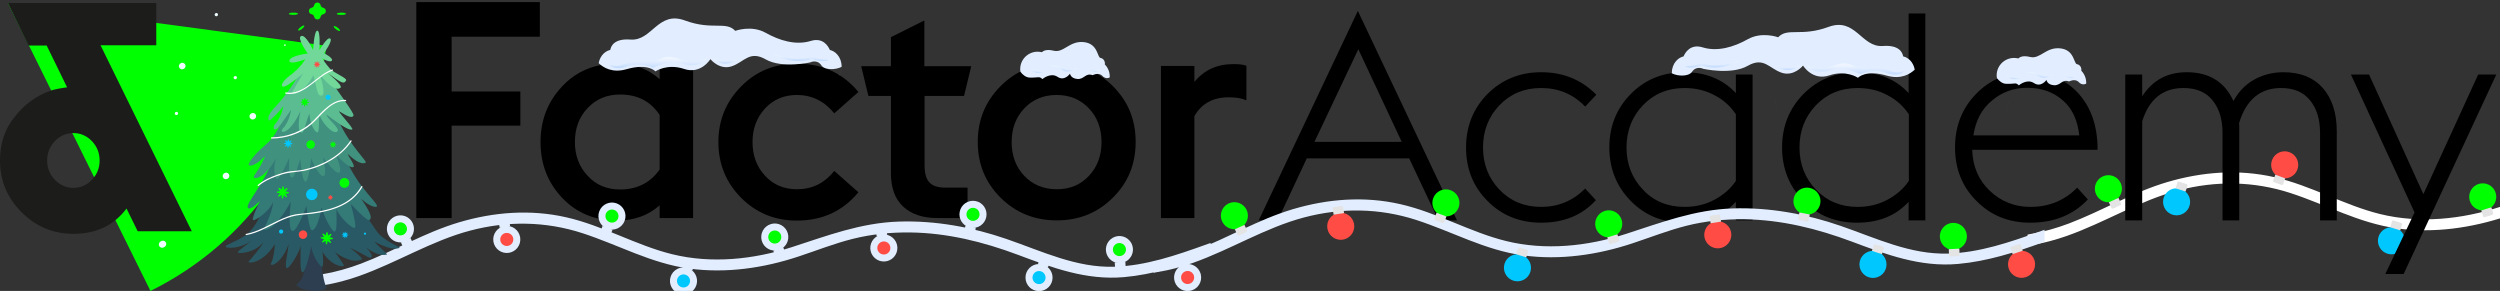 <svg width="232" height="27" viewBox="0 0 232 27" fill="none" xmlns="http://www.w3.org/2000/svg">
<rect x="0" y="0" width="232" height="27" fill="#333333" stroke="none"/>
<g clip-path="url(#clip0_9439_1669)">
<g clip-path="url(#clip1_9439_1669)">
<path d="M30.296 4.246C29.003 13.727 23.186 22.432 13.963 27L0.733 0.281L30.296 4.246Z" fill="#00FF00"/>
<path d="M16.643 6.282C16.841 6.625 17.376 6.318 17.177 5.973C16.979 5.629 16.445 5.938 16.643 6.282Z" fill="#EEFDFF"/>
<path d="M20.707 16.48C20.905 16.824 21.439 16.516 21.241 16.172C21.042 15.828 20.508 16.136 20.707 16.48Z" fill="#EEFDFF"/>
<path d="M23.194 10.941C23.392 11.285 23.927 10.977 23.728 10.633C23.529 10.289 22.995 10.597 23.194 10.941Z" fill="#EEFDFF"/>
<path d="M29.896 16.973C30.094 17.317 30.629 17.009 30.43 16.665C30.232 16.32 29.697 16.629 29.896 16.973Z" fill="#EEFDFF"/>
<path d="M14.963 22.377L14.892 22.418C14.854 22.438 14.825 22.466 14.803 22.501C14.776 22.53 14.758 22.566 14.749 22.605C14.737 22.645 14.735 22.684 14.743 22.723C14.745 22.765 14.757 22.803 14.779 22.839C14.796 22.861 14.813 22.883 14.83 22.905C14.869 22.942 14.915 22.969 14.966 22.983C14.993 22.986 15.019 22.989 15.044 22.993C15.1 22.993 15.152 22.979 15.2 22.951L15.271 22.91C15.309 22.891 15.338 22.863 15.361 22.828C15.388 22.798 15.406 22.763 15.415 22.723C15.427 22.684 15.428 22.645 15.421 22.605C15.419 22.564 15.407 22.525 15.384 22.489C15.367 22.468 15.35 22.446 15.334 22.424C15.295 22.386 15.249 22.36 15.197 22.346C15.171 22.343 15.145 22.339 15.119 22.336C15.064 22.336 15.011 22.349 14.963 22.377Z" fill="#EEFDFF"/>
<path d="M4.523 0.89L4.564 0.961C4.584 0.999 4.612 1.028 4.647 1.051C4.676 1.078 4.712 1.096 4.752 1.104C4.791 1.117 4.83 1.118 4.869 1.11C4.911 1.108 4.949 1.097 4.985 1.074L5.051 1.023C5.088 0.985 5.115 0.939 5.129 0.887C5.132 0.861 5.135 0.835 5.139 0.809C5.139 0.754 5.125 0.701 5.098 0.653L5.056 0.582C5.037 0.544 5.009 0.515 4.974 0.492C4.944 0.466 4.909 0.448 4.869 0.439C4.83 0.426 4.791 0.425 4.751 0.433C4.71 0.435 4.671 0.446 4.635 0.469C4.614 0.486 4.592 0.503 4.57 0.52C4.532 0.559 4.506 0.604 4.492 0.656C4.489 0.682 4.485 0.709 4.482 0.734C4.482 0.79 4.495 0.842 4.523 0.89Z" fill="#EEFDFF"/>
<path d="M13.074 15.019C13.174 15.191 13.44 15.037 13.341 14.865C13.242 14.693 12.975 14.847 13.074 15.019Z" fill="#EEFDFF"/>
<path d="M21.701 7.283C21.8 7.455 22.067 7.301 21.968 7.129C21.869 6.957 21.602 7.111 21.701 7.283Z" fill="#EEFDFF"/>
<path d="M19.943 1.435C20.043 1.607 20.31 1.453 20.21 1.281C20.111 1.109 19.844 1.263 19.943 1.435Z" fill="#EEFDFF"/>
<path d="M16.24 10.607C16.34 10.78 16.606 10.625 16.507 10.453C16.408 10.281 16.141 10.435 16.24 10.607Z" fill="#EEFDFF"/>
<path d="M27.248 17.987C27.298 18.072 27.432 17.996 27.382 17.909C27.332 17.823 27.199 17.9 27.248 17.987Z" fill="#EEFDFF"/>
<path d="M26.372 4.226C26.422 4.312 26.556 4.235 26.506 4.149C26.456 4.063 26.323 4.14 26.372 4.226Z" fill="#EEFDFF"/>
</g>
<path d="M9.33 4.203H14.501V0.281H2.456H2.413H0.733L2.65 4.225H4.331L6.227 8.103C5.581 8.189 5.042 8.297 4.654 8.426C3.383 8.879 2.284 9.676 1.379 10.818C0.452 11.938 0 13.296 0 14.89C0 16.765 0.668 18.36 2.004 19.696C3.34 21.032 4.934 21.7 6.809 21.7C8.921 21.7 10.558 20.924 11.743 19.351L12.778 21.462H17.798L9.33 4.203ZM8.533 16.679C8.059 17.174 7.477 17.433 6.809 17.433C6.141 17.433 5.559 17.174 5.085 16.679C4.611 16.183 4.374 15.58 4.374 14.89C4.374 14.201 4.611 13.598 5.085 13.102C5.559 12.607 6.141 12.348 6.809 12.348C7.477 12.348 8.059 12.607 8.533 13.102C9.007 13.598 9.244 14.201 9.244 14.89C9.244 15.602 9.007 16.183 8.533 16.679Z" fill="#1C1C1B"/>
<path d="M38.635 20.234V0.195H50.098V3.406H41.91V8.491H48.288V11.658H41.91V20.234H38.635Z" fill="black"/>
<path d="M61.216 20.234V19.049C60.16 19.997 58.846 20.471 57.23 20.471C55.204 20.471 53.502 19.76 52.166 18.36C50.83 16.937 50.162 15.235 50.162 13.188C50.162 11.141 50.83 9.439 52.166 8.017C53.502 6.595 55.183 5.905 57.23 5.905C58.803 5.905 60.139 6.379 61.216 7.349V6.142H64.319V20.234H61.216ZM57.553 17.584C59.126 17.584 60.354 16.959 61.216 15.731V10.667C60.376 9.396 59.147 8.771 57.553 8.771C56.325 8.771 55.334 9.18 54.536 10.021C53.739 10.861 53.351 11.917 53.351 13.167C53.351 14.438 53.739 15.472 54.536 16.313C55.312 17.174 56.325 17.584 57.553 17.584Z" fill="black"/>
<path d="M73.95 20.471C71.903 20.471 70.179 19.76 68.779 18.36C67.378 16.937 66.667 15.235 66.667 13.188C66.667 11.141 67.378 9.439 68.779 8.017C70.179 6.595 71.903 5.905 73.95 5.905C76.32 5.905 78.216 6.789 79.66 8.534L77.419 10.516C76.514 9.396 75.351 8.814 73.95 8.814C72.765 8.814 71.774 9.223 70.998 10.064C70.222 10.904 69.835 11.938 69.835 13.188C69.835 14.438 70.222 15.472 70.998 16.313C71.774 17.153 72.765 17.562 73.95 17.562C75.372 17.562 76.514 17.002 77.419 15.86L79.66 17.842C78.216 19.588 76.32 20.471 73.95 20.471Z" fill="black"/>
<path d="M89.766 20.234H86.965C85.607 20.234 84.552 19.868 83.797 19.157C83.043 18.446 82.677 17.411 82.677 16.054V8.9H80.587L79.919 6.142H82.677V3.449L85.78 1.897V6.142H90.132L89.464 8.9H85.801V15.386C85.801 16.076 85.952 16.593 86.232 16.916C86.534 17.239 87.008 17.411 87.719 17.411H89.788V20.234H89.766Z" fill="black"/>
<path d="M103.277 18.338C101.855 19.76 100.131 20.45 98.062 20.45C95.994 20.45 94.249 19.739 92.848 18.338C91.426 16.916 90.736 15.214 90.736 13.167C90.736 11.12 91.447 9.417 92.848 7.995C94.27 6.573 95.994 5.884 98.062 5.884C100.131 5.884 101.876 6.595 103.277 7.995C104.699 9.417 105.389 11.12 105.389 13.167C105.389 15.214 104.699 16.937 103.277 18.338ZM95.046 16.313C95.822 17.131 96.834 17.562 98.062 17.562C99.291 17.562 100.282 17.153 101.057 16.313C101.833 15.494 102.221 14.438 102.221 13.188C102.221 11.917 101.833 10.883 101.057 10.064C100.282 9.245 99.291 8.814 98.062 8.814C96.834 8.814 95.843 9.223 95.046 10.064C94.27 10.883 93.882 11.938 93.882 13.188C93.882 14.438 94.27 15.494 95.046 16.313Z" fill="black"/>
<path d="M107.736 20.234V6.121H110.839V7.607C111.744 6.487 112.951 5.948 114.481 5.948C114.976 5.948 115.364 5.991 115.666 6.099V9.31C115.235 9.116 114.696 9.03 114.028 9.03C112.563 9.03 111.507 9.611 110.839 10.775V20.234H107.736Z" fill="black"/>
<path d="M116.809 20.45L126.009 1.014L135.21 20.45H133.486L130.771 14.697H121.269L118.575 20.45H116.809ZM121.98 13.167H130.082L126.052 4.569L121.98 13.167Z" fill="black"/>
<path d="M143.031 20.665C141.027 20.665 139.368 19.997 138.032 18.64C136.696 17.304 136.05 15.645 136.05 13.684C136.05 11.723 136.718 10.064 138.032 8.728C139.368 7.392 141.027 6.702 143.031 6.702C145.057 6.702 146.759 7.392 148.138 8.792L147.104 9.891C145.983 8.728 144.626 8.168 143.01 8.168C141.458 8.168 140.165 8.706 139.153 9.762C138.14 10.818 137.623 12.132 137.623 13.684C137.623 15.235 138.14 16.549 139.153 17.605C140.165 18.661 141.458 19.2 143.01 19.2C144.604 19.2 145.962 18.64 147.104 17.498L148.095 18.575C146.823 19.976 145.121 20.665 143.031 20.665Z" fill="black"/>
<path d="M161.089 20.45V18.726C159.882 20.019 158.288 20.665 156.305 20.665C154.302 20.665 152.642 19.997 151.328 18.64C150.014 17.304 149.346 15.645 149.346 13.684C149.346 11.723 150.014 10.064 151.328 8.728C152.642 7.392 154.302 6.702 156.305 6.702C158.288 6.702 159.882 7.349 161.089 8.642V6.918H162.64V20.45H161.089ZM156.327 19.2C157.34 19.2 158.266 18.984 159.107 18.532C159.947 18.079 160.615 17.498 161.089 16.787V10.602C160.593 9.87 159.947 9.267 159.107 8.836C158.266 8.383 157.34 8.168 156.327 8.168C154.776 8.168 153.483 8.706 152.47 9.762C151.457 10.818 150.94 12.132 150.94 13.684C150.94 15.235 151.457 16.549 152.47 17.605C153.483 18.683 154.776 19.2 156.327 19.2Z" fill="black"/>
<path d="M178.671 20.45H177.119V18.726C175.934 20.019 174.34 20.665 172.336 20.665C170.332 20.665 168.673 19.997 167.358 18.64C166.044 17.304 165.376 15.645 165.376 13.684C165.376 11.723 166.044 10.064 167.358 8.728C168.673 7.392 170.332 6.702 172.336 6.702C174.34 6.702 175.934 7.349 177.119 8.642V1.251H178.671V20.45ZM172.379 8.168C170.827 8.168 169.535 8.706 168.522 9.762C167.509 10.818 166.992 12.132 166.992 13.684C166.992 15.235 167.509 16.549 168.522 17.605C169.535 18.661 170.827 19.2 172.379 19.2C173.392 19.2 174.318 18.984 175.158 18.532C175.999 18.079 176.667 17.498 177.141 16.787V10.602C176.645 9.87 175.999 9.267 175.158 8.836C174.34 8.383 173.392 8.168 172.379 8.168Z" fill="black"/>
<path d="M188.408 20.665C186.404 20.665 184.745 19.997 183.409 18.64C182.073 17.304 181.427 15.645 181.427 13.684C181.427 11.723 182.073 10.064 183.366 8.728C184.659 7.392 186.275 6.702 188.193 6.702C190.132 6.702 191.705 7.37 192.89 8.685C194.075 9.999 194.657 11.744 194.657 13.899H183.021C183.064 15.429 183.603 16.7 184.637 17.692C185.672 18.683 186.943 19.2 188.408 19.2C190.153 19.2 191.619 18.596 192.761 17.411L193.752 18.51C192.394 19.954 190.606 20.665 188.408 20.665ZM188.128 8.146C186.878 8.146 185.801 8.534 184.853 9.331C183.905 10.107 183.344 11.184 183.129 12.563H192.955C192.804 11.163 192.308 10.064 191.425 9.31C190.541 8.534 189.442 8.146 188.128 8.146Z" fill="black"/>
<path d="M112.02 23.431C109.514 24.338 106.927 25.158 104.285 25.393C100.846 25.698 97.753 24.53 94.592 23.346C91.339 22.128 87.968 21.291 84.478 21.247C82.644 21.224 80.805 21.41 79.025 21.859C77.311 22.291 75.665 22.944 73.989 23.499C70.789 24.558 67.378 25.056 64.018 24.603C60.528 24.131 57.459 22.402 54.149 21.329C50.671 20.201 47.079 20.154 43.55 21.086C39.906 22.047 36.718 24.072 33.185 25.318C32.148 25.685 31.073 25.967 29.982 26.151V25.773C31.223 25.558 32.441 25.214 33.618 24.768C36.696 23.601 39.529 21.88 42.699 20.941C45.883 19.999 49.202 19.741 52.458 20.478C55.864 21.249 58.913 23.073 62.299 23.907C66.026 24.824 69.984 24.407 73.604 23.237C76.87 22.181 79.951 20.998 83.428 20.888C86.786 20.782 90.152 21.398 93.32 22.493C96.622 23.634 99.809 25.183 103.388 25.078C106.381 24.991 109.218 24.012 112.021 23.007V23.431H112.02Z" fill="#F6F6F6" stroke="#E2EEFF" stroke-width="0.65"/>
<path d="M36.315 21.63C36.53 22.097 37.083 22.302 37.551 22.086C38.018 21.87 38.222 21.317 38.007 20.85C37.791 20.383 37.238 20.178 36.77 20.394C36.303 20.609 36.099 21.163 36.315 21.63Z" fill="#00FF00" stroke="#E2EEFF" stroke-width="0.65"/>
<path d="M37.697 22.677C37.727 22.663 37.753 22.65 37.772 22.642C37.781 22.637 37.789 22.634 37.794 22.632C37.796 22.631 37.798 22.629 37.8 22.629H37.801L37.802 22.628L37.804 22.627C37.805 22.626 37.807 22.626 37.81 22.625C37.815 22.622 37.822 22.618 37.831 22.614C37.85 22.606 37.877 22.594 37.906 22.58C37.921 22.573 37.936 22.567 37.952 22.559L37.935 22.521L37.784 22.59L37.633 22.66L37.65 22.698C37.667 22.691 37.682 22.683 37.697 22.677Z" fill="#E4E4E4" stroke="#E2EEFF" stroke-width="0.65"/>
<path d="M56.461 20.923C56.943 21.105 57.48 20.862 57.661 20.38C57.843 19.899 57.599 19.362 57.118 19.18C56.637 18.998 56.1 19.242 55.918 19.723C55.736 20.204 55.979 20.741 56.46 20.923H56.461Z" fill="#00FF00" stroke="#E2EEFF" stroke-width="0.65"/>
<path d="M56.42 21.502L56.266 21.443L56.109 21.384L56.094 21.424C56.111 21.431 56.127 21.436 56.143 21.442C56.173 21.454 56.201 21.463 56.22 21.47C56.229 21.474 56.237 21.477 56.242 21.479C56.245 21.48 56.247 21.481 56.248 21.481L56.25 21.482H56.251L56.253 21.483C56.254 21.484 56.256 21.484 56.259 21.485C56.264 21.487 56.272 21.49 56.281 21.494C56.3 21.501 56.327 21.512 56.357 21.523C56.372 21.529 56.388 21.535 56.404 21.542L56.42 21.502Z" fill="#E4E4E4" stroke="#E2EEFF" stroke-width="0.65"/>
<path d="M90.117 20.806C90.622 20.904 91.111 20.573 91.209 20.068C91.307 19.562 90.977 19.074 90.472 18.976C89.966 18.878 89.477 19.209 89.379 19.714C89.288 20.188 89.572 20.646 90.024 20.782L90.117 20.806Z" fill="#00FF00" stroke="#E2EEFF" stroke-width="0.65"/>
<path d="M90.175 21.382L90.014 21.351H90.013L89.85 21.319L89.842 21.36C89.859 21.364 89.876 21.367 89.893 21.37C89.924 21.376 89.953 21.381 89.973 21.385C89.983 21.387 89.992 21.389 89.997 21.39C90 21.39 90.002 21.39 90.003 21.39L90.005 21.392H90.008C90.009 21.392 90.011 21.393 90.014 21.393C90.019 21.395 90.027 21.395 90.037 21.397C90.057 21.401 90.086 21.407 90.118 21.413C90.134 21.416 90.15 21.419 90.167 21.423L90.175 21.382Z" fill="#E4E4E4" stroke="#E2EEFF" stroke-width="0.65"/>
<path d="M71.007 22.264C71.155 22.757 71.674 23.037 72.167 22.889C72.66 22.741 72.94 22.222 72.792 21.729C72.644 21.236 72.125 20.956 71.632 21.104C71.139 21.252 70.859 21.771 71.007 22.264Z" fill="#00FF00" stroke="#E2EEFF" stroke-width="0.65"/>
<path d="M72.231 23.493C72.263 23.484 72.29 23.476 72.31 23.47C72.319 23.467 72.328 23.465 72.333 23.463C72.335 23.462 72.338 23.461 72.339 23.461H72.341L72.342 23.46H72.344C72.345 23.46 72.347 23.459 72.35 23.458C72.355 23.456 72.363 23.454 72.373 23.451L72.5 23.413L72.487 23.373L72.329 23.42L72.17 23.469L72.182 23.509C72.199 23.504 72.216 23.498 72.231 23.493Z" fill="#E4E4E4" stroke="#E2EEFF" stroke-width="0.65"/>
<path d="M103.298 23.884C103.698 24.207 104.285 24.145 104.608 23.744C104.931 23.343 104.868 22.757 104.467 22.434C104.067 22.111 103.48 22.174 103.157 22.574C102.834 22.975 102.897 23.561 103.298 23.884Z" fill="#00FF00" stroke="#E2EEFF" stroke-width="0.65"/>
<path d="M103.849 24.695C103.881 24.693 103.909 24.692 103.93 24.691C103.94 24.69 103.948 24.69 103.954 24.69C103.957 24.69 103.959 24.689 103.961 24.689H103.972C103.977 24.689 103.985 24.688 103.995 24.688C104.016 24.687 104.044 24.685 104.077 24.683C104.093 24.682 104.11 24.682 104.128 24.681L104.126 24.639L103.961 24.647L103.794 24.656L103.797 24.698C103.815 24.697 103.832 24.696 103.849 24.695Z" fill="#E4E4E4" stroke="#E2EEFF" stroke-width="0.65"/>
<path d="M96.422 26.69C96.936 26.69 97.353 26.273 97.353 25.759C97.353 25.244 96.936 24.827 96.422 24.827C95.907 24.827 95.49 25.244 95.49 25.759C95.49 26.273 95.907 26.69 96.422 26.69Z" fill="#00C8FF" stroke="#E2EEFF" stroke-width="0.65"/>
<path d="M97.059 24.358C97.042 24.353 97.026 24.346 97.011 24.341C96.98 24.331 96.952 24.323 96.933 24.316C96.923 24.313 96.915 24.31 96.91 24.308C96.907 24.307 96.905 24.307 96.903 24.306H96.902L96.901 24.305H96.899L96.87 24.296C96.851 24.289 96.824 24.28 96.793 24.27C96.777 24.265 96.76 24.26 96.743 24.255L96.731 24.294L96.889 24.345L97.046 24.398L97.059 24.358Z" fill="#E4E4E4" stroke="#E2EEFF" stroke-width="0.65"/>
<path d="M81.401 23.708C81.786 24.05 82.375 24.015 82.717 23.631C83.059 23.246 83.024 22.658 82.64 22.316C82.255 21.974 81.666 22.008 81.324 22.393C80.982 22.777 81.017 23.366 81.401 23.708Z" fill="#FF4C45" stroke="#E2EEFF" stroke-width="0.65"/>
<path d="M81.793 21.543L81.956 21.519L81.949 21.477C81.932 21.48 81.915 21.482 81.899 21.485C81.867 21.49 81.839 21.494 81.818 21.497C81.808 21.499 81.8 21.5 81.795 21.5C81.792 21.501 81.79 21.502 81.788 21.502H81.784C81.783 21.503 81.78 21.503 81.777 21.503C81.772 21.504 81.764 21.506 81.754 21.507C81.734 21.51 81.705 21.515 81.673 21.52C81.657 21.522 81.64 21.525 81.622 21.528L81.629 21.57L81.793 21.543Z" fill="#E4E4E4" stroke="#E2EEFF" stroke-width="0.65"/>
<path d="M109.325 26.044C109.487 26.532 110.014 26.798 110.503 26.637C110.961 26.485 111.222 26.012 111.12 25.551L111.095 25.459C110.943 25.001 110.471 24.739 110.01 24.842L109.918 24.867C109.429 25.029 109.164 25.555 109.325 26.044Z" fill="#FF4C45" stroke="#E2EEFF" stroke-width="0.65"/>
<path d="M109.746 24.339L109.903 24.287L109.891 24.247C109.874 24.252 109.857 24.257 109.842 24.262C109.811 24.273 109.783 24.282 109.764 24.289C109.754 24.292 109.746 24.294 109.741 24.296C109.739 24.297 109.737 24.297 109.735 24.298L109.733 24.299H109.732L109.73 24.3C109.729 24.3 109.727 24.301 109.725 24.302C109.719 24.303 109.712 24.306 109.702 24.309C109.683 24.316 109.655 24.324 109.624 24.335C109.609 24.34 109.592 24.346 109.575 24.351L109.588 24.391L109.746 24.339Z" fill="#E4E4E4" stroke="#E2EEFF" stroke-width="0.65"/>
<path d="M47.172 23.141C47.68 23.062 48.029 22.586 47.95 22.078C47.871 21.569 47.396 21.221 46.888 21.299H46.887C46.379 21.378 46.03 21.853 46.108 22.362C46.187 22.87 46.663 23.22 47.172 23.141Z" fill="#FF4C45" stroke="#E2EEFF" stroke-width="0.65"/>
<path d="M46.804 20.749L46.967 20.725L46.96 20.683C46.943 20.686 46.926 20.688 46.91 20.691C46.878 20.696 46.849 20.7 46.829 20.703C46.819 20.705 46.811 20.705 46.806 20.706C46.803 20.707 46.8 20.708 46.799 20.708H46.795C46.794 20.708 46.791 20.709 46.788 20.709C46.782 20.71 46.775 20.712 46.765 20.713C46.744 20.716 46.716 20.721 46.684 20.726C46.667 20.728 46.65 20.731 46.633 20.734L46.64 20.776L46.804 20.749Z" fill="#E4E4E4" stroke="#E2EEFF" stroke-width="0.65"/>
<path d="M62.606 26.506C62.847 26.961 63.41 27.135 63.865 26.894C64.32 26.654 64.494 26.09 64.254 25.635C64.013 25.18 63.45 25.006 62.995 25.247C62.54 25.487 62.366 26.051 62.606 26.506Z" fill="#00C8FF" stroke="#E2EEFF" stroke-width="0.65"/>
<path d="M64.043 24.66C64.026 24.654 64.01 24.649 63.995 24.644C63.964 24.634 63.937 24.626 63.917 24.619C63.907 24.616 63.899 24.614 63.894 24.613C63.891 24.612 63.889 24.611 63.888 24.611L63.886 24.61H63.885L63.884 24.609C63.882 24.608 63.88 24.609 63.877 24.608C63.872 24.606 63.864 24.603 63.855 24.6C63.835 24.594 63.808 24.585 63.776 24.576C63.761 24.571 63.744 24.566 63.727 24.561L63.715 24.601L63.873 24.65L64.031 24.7L64.043 24.66Z" fill="#E4E4E4" stroke="#E2EEFF" stroke-width="0.65"/>
<path d="M270.518 19.704C268.012 20.611 265.425 21.431 262.783 21.666C259.344 21.971 256.251 20.803 253.09 19.619C249.837 18.401 246.466 17.564 242.976 17.52C241.142 17.497 239.303 17.683 237.523 18.132C235.809 18.564 234.163 19.217 232.487 19.771C229.287 20.831 225.876 21.329 222.516 20.876C219.026 20.404 215.957 18.675 212.647 17.602C209.169 16.474 205.577 16.427 202.048 17.359C198.404 18.32 195.216 20.345 191.684 21.591C190.646 21.957 189.571 22.24 188.48 22.424V22.046C189.721 21.831 190.939 21.487 192.116 21.041C195.194 19.874 198.027 18.153 201.197 17.214C204.381 16.272 207.7 16.014 210.956 16.751C214.362 17.522 217.412 19.346 220.797 20.18C224.524 21.097 228.482 20.68 232.102 19.51C235.368 18.454 238.45 17.271 241.927 17.161C245.284 17.055 248.65 17.671 251.818 18.766C255.12 19.907 258.307 21.456 261.886 21.351C264.879 21.264 267.716 20.285 270.519 19.28V19.704H270.518Z" fill="#F6F6F6" stroke="white" stroke-width="0.65"/>
<path d="M196.8 16.987C196.509 16.356 195.763 16.081 195.132 16.372C194.502 16.662 194.227 17.409 194.517 18.039C194.808 18.67 195.554 18.945 196.185 18.654C196.815 18.364 197.091 17.617 196.8 16.987Z" fill="#00FF00"/>
<path d="M196.734 19.058C196.614 19.114 196.436 19.196 196.436 19.196C196.436 19.196 196.257 19.279 196.137 19.334C196.017 19.39 195.957 19.331 195.957 19.331L195.7 18.773L196.146 18.568L196.592 18.362L196.849 18.92C196.849 18.92 196.855 19.003 196.734 19.058Z" fill="#E4E4E4"/>
<path d="M213.196 15.741C213.441 15.092 213.113 14.366 212.464 14.121C211.814 13.876 211.089 14.204 210.844 14.854C210.599 15.503 210.927 16.228 211.576 16.473C212.226 16.718 212.951 16.391 213.196 15.741Z" fill="#FF4C45"/>
<path d="M211.674 17.148C211.55 17.101 211.366 17.032 211.366 17.032C211.366 17.032 211.182 16.962 211.058 16.916C210.934 16.869 210.935 16.785 210.935 16.785L211.151 16.211L211.61 16.384L212.07 16.558L211.853 17.132C211.853 17.132 211.798 17.195 211.674 17.148Z" fill="#E4E4E4"/>
<path d="M231.602 17.908C231.402 17.243 230.702 16.866 230.037 17.065C229.372 17.265 228.995 17.965 229.194 18.63C229.393 19.295 230.094 19.673 230.759 19.473C231.424 19.274 231.801 18.573 231.602 17.908Z" fill="#00FF00"/>
<path d="M231.248 19.95C231.121 19.988 230.933 20.045 230.933 20.045C230.933 20.045 230.745 20.101 230.618 20.139C230.491 20.177 230.44 20.11 230.44 20.11L230.264 19.523L230.734 19.382L231.204 19.241L231.38 19.829C231.38 19.829 231.375 19.912 231.248 19.95Z" fill="#E4E4E4"/>
<path d="M223.039 21.756C223.364 22.37 223.129 23.13 222.515 23.455C221.901 23.779 221.141 23.544 220.817 22.931C220.492 22.317 220.727 21.556 221.341 21.232C221.955 20.908 222.715 21.142 223.039 21.756Z" fill="#00C8FF"/>
<path d="M222.167 20.475C222.293 20.514 222.48 20.573 222.48 20.573C222.48 20.573 222.668 20.631 222.794 20.671C222.921 20.71 222.926 20.794 222.926 20.794L222.743 21.38L222.274 21.233L221.806 21.087L221.989 20.501C221.989 20.501 222.04 20.435 222.167 20.475Z" fill="#E4E4E4"/>
<path d="M189.411 22.209C186.904 23.115 184.318 23.936 181.675 24.17C178.237 24.476 175.144 23.307 171.982 22.123C168.73 20.906 165.359 20.068 161.869 20.024C160.034 20.001 158.196 20.187 156.415 20.637C154.702 21.069 153.056 21.721 151.38 22.276C148.179 23.335 144.768 23.834 141.409 23.38C137.919 22.909 134.85 21.18 131.54 20.107C128.062 18.979 124.47 18.932 120.941 19.863C117.297 20.825 114.109 22.849 110.576 24.096C109.539 24.462 108.463 24.745 107.373 24.929V24.55C108.614 24.335 109.832 23.991 111.008 23.546C114.086 22.379 116.919 20.657 120.089 19.719C123.274 18.776 126.592 18.519 129.848 19.256C133.255 20.026 136.304 21.851 139.69 22.684C143.417 23.602 147.375 23.184 150.994 22.015C154.261 20.959 157.342 19.776 160.819 19.666C164.177 19.559 167.543 20.176 170.71 21.27C174.012 22.412 177.199 23.96 180.778 23.856C183.772 23.768 186.609 22.79 189.411 21.785V22.209H189.411Z" fill="#F6F6F6" stroke="#E2EEFF" stroke-width="0.65"/>
<path d="M115.692 19.491C115.402 18.861 114.655 18.585 114.025 18.876C113.394 19.167 113.119 19.913 113.41 20.544C113.7 21.174 114.447 21.45 115.077 21.159C115.708 20.868 115.983 20.122 115.692 19.491Z" fill="#00FF00"/>
<path d="M115.627 21.563C115.507 21.619 115.328 21.701 115.328 21.701C115.328 21.701 115.15 21.783 115.03 21.839C114.909 21.894 114.85 21.835 114.85 21.835L114.593 21.278L115.039 21.073L115.484 20.867L115.741 21.424C115.741 21.424 115.747 21.508 115.627 21.563Z" fill="#E4E4E4"/>
<path d="M135.356 19.273C135.601 18.624 135.273 17.898 134.624 17.653C133.974 17.408 133.249 17.736 133.004 18.386C132.759 19.035 133.087 19.76 133.736 20.005C134.386 20.25 135.111 19.922 135.356 19.273Z" fill="#00FF00"/>
<path d="M133.834 20.68C133.71 20.633 133.526 20.564 133.526 20.564C133.526 20.564 133.343 20.494 133.219 20.448C133.095 20.401 133.095 20.317 133.095 20.317L133.311 19.743L133.771 19.916L134.23 20.09L134.013 20.664C134.013 20.664 133.958 20.727 133.834 20.68Z" fill="#E4E4E4"/>
<path d="M168.919 18.907C169.051 18.225 168.605 17.566 167.924 17.434C167.242 17.302 166.583 17.748 166.451 18.429C166.319 19.111 166.765 19.77 167.446 19.902C168.128 20.034 168.787 19.588 168.919 18.907Z" fill="#00FF00"/>
<path d="M167.657 20.55C167.527 20.525 167.334 20.488 167.334 20.488C167.334 20.488 167.141 20.451 167.011 20.425C166.881 20.4 166.867 20.318 166.867 20.318L166.984 19.715L167.466 19.809L167.947 19.902L167.831 20.504C167.831 20.504 167.787 20.576 167.657 20.55Z" fill="#E4E4E4"/>
<path d="M150.494 20.413C150.295 19.748 149.594 19.37 148.929 19.57C148.265 19.769 147.887 20.47 148.086 21.135C148.286 21.8 148.986 22.177 149.651 21.978C150.316 21.778 150.694 21.078 150.494 20.413Z" fill="#00FF00"/>
<path d="M150.14 22.455C150.013 22.493 149.825 22.549 149.825 22.549C149.825 22.549 149.637 22.606 149.51 22.644C149.383 22.682 149.332 22.615 149.332 22.615L149.156 22.027L149.627 21.886L150.097 21.745L150.273 22.333C150.273 22.333 150.267 22.417 150.14 22.455Z" fill="#E4E4E4"/>
<path d="M182.062 20.958C182.602 21.394 182.687 22.185 182.251 22.726C181.816 23.266 181.024 23.351 180.484 22.915C179.944 22.479 179.859 21.688 180.295 21.148C180.73 20.607 181.522 20.523 182.062 20.958Z" fill="#00FF00"/>
<path d="M181.698 23.775C181.566 23.781 181.37 23.791 181.37 23.791C181.37 23.791 181.174 23.801 181.041 23.808C180.909 23.814 180.876 23.738 180.876 23.738L180.845 23.125L181.335 23.1L181.825 23.075L181.856 23.688C181.856 23.688 181.831 23.768 181.698 23.775Z" fill="#E4E4E4"/>
<path d="M173.812 23.279C174.507 23.279 175.069 23.842 175.069 24.536C175.069 25.23 174.507 25.793 173.812 25.793C173.118 25.793 172.556 25.23 172.556 24.536C172.556 23.842 173.118 23.279 173.812 23.279Z" fill="#00C8FF"/>
<path d="M174.082 22.672C174.208 22.713 174.394 22.775 174.394 22.775C174.394 22.775 174.58 22.836 174.706 22.878C174.832 22.919 174.836 23.003 174.836 23.003L174.643 23.586L174.177 23.432L173.711 23.278L173.903 22.695C173.903 22.695 173.956 22.63 174.082 22.672Z" fill="#E4E4E4"/>
<path d="M160.246 20.85C160.765 21.311 160.812 22.106 160.35 22.625C159.889 23.143 159.094 23.19 158.576 22.728C158.057 22.267 158.011 21.473 158.472 20.954C158.933 20.435 159.728 20.389 160.246 20.85Z" fill="#FF4C45"/>
<path d="M158.802 20.009C158.933 19.988 159.127 19.959 159.127 19.959C159.127 19.959 159.321 19.929 159.452 19.908C159.583 19.888 159.624 19.961 159.624 19.961L159.718 20.567L159.233 20.642L158.748 20.717L158.654 20.111C158.654 20.111 158.671 20.029 158.802 20.009Z" fill="#E4E4E4"/>
<path d="M186.408 24.923C186.626 25.582 187.336 25.94 187.995 25.722C188.654 25.505 189.012 24.794 188.794 24.135C188.577 23.476 187.866 23.118 187.207 23.335C186.547 23.553 186.19 24.264 186.408 24.923Z" fill="#FF4C45"/>
<path d="M186.709 22.871C186.835 22.829 187.022 22.768 187.022 22.768C187.022 22.768 187.208 22.706 187.334 22.665C187.46 22.623 187.512 22.688 187.512 22.688L187.705 23.271L187.239 23.425L186.773 23.579L186.58 22.996C186.58 22.996 186.584 22.912 186.709 22.871Z" fill="#E4E4E4"/>
<path d="M123.178 21.189C123.284 21.875 123.926 22.345 124.612 22.24C125.298 22.134 125.768 21.492 125.662 20.806C125.556 20.12 124.914 19.649 124.228 19.755C123.542 19.861 123.072 20.503 123.178 21.189Z" fill="#FF4C45"/>
<path d="M123.813 19.215C123.944 19.194 124.138 19.164 124.138 19.164C124.138 19.164 124.332 19.134 124.463 19.114C124.594 19.094 124.635 19.167 124.635 19.167L124.729 19.773L124.244 19.848L123.759 19.923L123.665 19.317C123.665 19.317 123.682 19.235 123.813 19.215Z" fill="#E4E4E4"/>
<path d="M141.932 24.261C142.256 24.875 142.021 25.635 141.408 25.959C140.794 26.284 140.034 26.049 139.709 25.435C139.385 24.821 139.62 24.061 140.233 23.737C140.847 23.412 141.608 23.647 141.932 24.261Z" fill="#00C8FF"/>
<path d="M141.059 22.979C141.186 23.019 141.373 23.077 141.373 23.077C141.373 23.077 141.56 23.136 141.687 23.175C141.813 23.215 141.818 23.299 141.818 23.299L141.635 23.884L141.167 23.738L140.698 23.592L140.881 23.006C140.881 23.006 140.933 22.94 141.059 22.979Z" fill="#E4E4E4"/>
<path d="M28.377 23.199C28.377 23.199 28.579 25.776 27.508 26.384C27.653 26.934 29.622 27.262 30.317 26.731C30.056 26.239 29.795 24.965 29.824 23.285C29.39 22.648 28.753 21.751 28.377 23.199Z" fill="#2C3E50"/>
<path d="M24.313 19.599C24.313 19.599 23.744 21.287 22.556 21.982C21.369 22.677 20.964 22.706 20.935 22.88C20.906 23.054 22.354 23.141 23.396 22.272C22.73 22.88 22.035 23.285 22.064 23.43C22.093 23.575 23.773 23.459 24.438 22.446C24.265 22.938 23.251 24.067 23.078 24.27C22.904 24.472 24.352 24.53 25.51 22.648C25.481 23.141 25.394 23.98 25.162 24.415C24.931 24.849 26.147 24.502 26.784 22.648C26.726 23.459 26.378 24.695 26.591 24.868C26.803 25.042 27.807 23.401 27.903 22.803C27.903 23.536 27.788 25.235 28.077 25.273C28.367 25.312 28.888 22.938 28.888 22.841C28.946 23.633 29.66 24.752 29.892 24.752C30.046 24.752 29.969 23.652 29.93 23.362C30.297 24.077 31.301 24.849 31.899 24.675C31.996 24.617 31.32 23.748 31.088 23.382C31.687 23.864 32.787 24.463 33.598 24.057C33.694 23.942 32.478 22.976 32.478 22.976C32.478 22.976 33.636 23.555 34.138 23.845C34.466 24.057 34.833 23.845 33.984 22.976C34.659 23.478 35.316 23.748 35.875 23.633C36.068 23.613 35.373 23.131 34.736 22.417C35.567 22.861 36.532 23.247 37.091 22.996C37.188 22.938 35.566 22.34 34.968 21.471C34.37 20.602 32.922 18.479 32.922 18.479L26.812 18.276L25.104 18.392L24.313 19.599Z" fill="#295965"/>
<path d="M32.151 14.889C32.151 14.889 32.633 16.037 33.541 17.244C34.356 18.328 35.065 18.971 34.979 19.145C34.892 19.319 34.168 19.087 33.502 18.421C34.573 19.984 34.486 20.245 34.284 20.419C34.081 20.592 32.546 18.913 32.546 18.913C32.546 18.913 33.096 20.853 32.952 21.113C32.807 21.374 31.533 20.187 31.215 19.405C31.272 21.027 31.215 21.519 31.012 21.49C30.809 21.461 30.027 20.071 29.854 19.232C29.622 20.564 29.246 21.374 28.956 21.374C28.667 21.374 28.435 19.116 28.435 19.116C28.435 19.116 27.595 21.49 27.132 21.432C26.669 21.374 26.987 18.71 26.987 18.71C26.987 18.71 25.655 21.287 24.555 21.345C24.323 21.316 25.308 19.869 25.337 18.739C25.018 19.608 23.657 20.535 23.484 20.419C23.31 20.303 24.121 18.652 24.121 18.652C24.121 18.652 23.165 19.637 22.992 19.261C22.818 18.884 24.555 16.915 25.134 15.178C25.742 13.643 26.032 14.136 26.032 14.136L28.377 13.904L30.636 14.02L31.736 14.628L32.151 14.889Z" fill="#347A77"/>
<path d="M26.088 11.182C26.088 11.182 25.828 12.427 24.641 13.441C23.454 14.454 23.106 15.091 23.077 15.265C23.048 15.438 23.57 15.525 24.612 14.483C24.178 15.438 23.888 15.873 23.599 16.278C23.309 16.684 24.409 16.857 25.625 14.686C25.336 15.554 25.452 16.539 25.712 16.597C25.973 16.655 26.841 14.657 26.841 14.657C26.841 14.657 26.716 16.298 27.034 16.471C27.353 16.645 27.864 14.753 27.864 14.753C27.864 14.753 28.029 16.857 28.347 16.857C28.666 16.857 28.868 14.695 28.868 14.695C28.868 14.695 29.609 16.49 30.046 16.336C30.374 16.22 29.968 14.579 29.968 14.579C29.968 14.579 31.127 16.201 31.474 16.027C31.822 15.854 31.146 14.309 31.146 14.309C31.55 14.744 32.478 15.69 32.806 15.496C32.98 15.38 32.324 14.502 32.266 14.271C32.989 14.994 33.617 15.294 33.935 15.091C34.109 14.975 32.545 13.614 31.445 11.269C30.49 9.734 26.957 9.792 26.957 9.792L26.088 11.182Z" fill="#40917E"/>
<path d="M27.73 6.974C27.73 6.974 26.61 8.808 25.654 9.793C24.699 10.777 24.902 11.066 24.959 11.182C25.017 11.298 26.205 10.082 26.291 9.822C26.205 10.43 25.886 11.124 25.539 11.501C25.191 11.877 25.481 12.37 26.002 11.617C26.523 10.864 27.015 10.198 27.015 10.198C27.015 10.198 26.842 11.327 26.292 11.877C25.741 12.428 26.813 12.659 27.884 10.314C27.566 11.848 27.768 12.254 28 12.312C28.232 12.37 28.463 10.98 28.724 10.546C28.724 11.443 29.216 12.283 29.448 12.283C29.679 12.283 29.535 10.98 29.679 10.69C29.795 11.298 30.866 12.485 31.272 12.225C31.677 11.964 30.432 11.124 30.287 10.632C31.069 11.182 32.256 12.138 32.691 12.022C32.835 11.906 31.561 10.603 31.445 10.314C32.256 10.806 32.691 11.009 32.806 10.719C32.893 10.517 31.397 8.548 30.645 7.418C29.979 7.071 29.622 6.666 29.622 6.666L28.145 6.492L27.73 6.974Z" fill="#5BBC92"/>
<path d="M29.641 4.658C29.641 4.658 29.756 2.843 29.448 2.843C29.139 2.843 29.061 4.658 29.061 4.658C29.061 4.658 28.366 3.152 27.942 3.345C27.517 3.538 28.56 4.967 28.56 4.967C28.56 4.967 26.9 5.16 26.861 5.623C26.823 6.086 28.328 5.507 28.328 5.507C28.328 5.507 27.865 6.318 26.9 7.013C25.935 7.708 25.896 8.441 26.861 7.785C27.826 7.129 28.135 6.781 28.135 6.781C28.135 6.781 27.499 7.906 27.17 8.441C26.784 9.069 28.236 8.668 29.086 6.969C29.452 8.427 29.467 8.943 29.853 8.866C30.239 8.789 29.867 7.568 29.694 6.911C30.07 7.394 31.069 8.596 31.61 8.132C31.822 7.91 30.403 6.767 30.403 6.767C31.648 7.679 31.92 7.859 32.121 7.457C32.227 7.244 30.968 6.769 30.606 6.356C30.191 5.883 29.911 5.43 29.911 5.43C29.911 5.43 30.645 5.854 30.799 5.623C30.953 5.391 30.065 4.928 30.065 4.928C30.065 4.928 30.915 3.77 30.644 3.577C30.374 3.384 29.641 4.658 29.641 4.658Z" fill="#71D89A"/>
<path d="M31.253 1.279C31.215 1.405 32.103 1.424 32.103 1.279C32.103 1.135 31.296 1.141 31.253 1.279Z" fill="#00FF00"/>
<path d="M27.657 1.275C27.696 1.149 26.808 1.13 26.808 1.275C26.808 1.42 27.614 1.413 27.657 1.275Z" fill="#00FF00"/>
<path d="M30.793 -0.097C30.845 0.022 31.441 -0.417 31.352 -0.531C31.264 -0.645 30.736 -0.228 30.793 -0.097Z" fill="#00FF00"/>
<path d="M28.236 2.381C28.185 2.262 27.588 2.701 27.677 2.815C27.766 2.93 28.293 2.512 28.236 2.381Z" fill="#00FF00"/>
<path d="M30.975 2.433C30.873 2.513 31.453 2.974 31.541 2.858C31.628 2.742 31.086 2.343 30.975 2.433Z" fill="#00FF00"/>
<path d="M27.154 13.335C27.158 13.301 27.06 13.274 26.931 13.258C27.016 13.167 27.071 13.083 27.043 13.045C27.022 13.018 26.934 13.068 26.831 13.148C26.827 13.023 26.806 12.925 26.759 12.918C26.725 12.914 26.698 13.012 26.682 13.141C26.591 13.056 26.507 13.001 26.469 13.03C26.442 13.05 26.493 13.139 26.573 13.242C26.443 13.246 26.343 13.263 26.343 13.296C26.343 13.331 26.443 13.362 26.572 13.383C26.48 13.48 26.418 13.567 26.442 13.591C26.466 13.615 26.559 13.567 26.665 13.49C26.669 13.624 26.686 13.729 26.721 13.729C26.755 13.729 26.786 13.629 26.807 13.5C26.905 13.592 26.991 13.654 27.015 13.63C27.04 13.606 26.991 13.513 26.914 13.407C27.044 13.403 27.147 13.382 27.154 13.335Z" fill="#00C8FF"/>
<path d="M30.906 18.335C30.909 18.314 30.849 18.298 30.771 18.288C30.823 18.233 30.856 18.181 30.839 18.159C30.826 18.142 30.772 18.173 30.71 18.221C30.707 18.145 30.694 18.085 30.666 18.081C30.645 18.078 30.629 18.138 30.619 18.217C30.563 18.165 30.512 18.132 30.489 18.149C30.473 18.162 30.503 18.215 30.552 18.278C30.473 18.281 30.412 18.291 30.412 18.312C30.412 18.333 30.473 18.352 30.552 18.364C30.496 18.424 30.458 18.477 30.473 18.491C30.487 18.506 30.544 18.477 30.609 18.43C30.611 18.512 30.622 18.576 30.642 18.576C30.663 18.576 30.683 18.515 30.695 18.436C30.755 18.492 30.807 18.53 30.822 18.515C30.837 18.5 30.807 18.444 30.761 18.379C30.84 18.377 30.902 18.364 30.906 18.335Z" fill="#FF4C45"/>
<path d="M29.726 5.993C29.73 5.967 29.655 5.947 29.556 5.934C29.622 5.865 29.663 5.801 29.642 5.772C29.626 5.751 29.559 5.79 29.48 5.851C29.477 5.755 29.461 5.681 29.426 5.676C29.4 5.672 29.38 5.747 29.367 5.845C29.298 5.78 29.233 5.739 29.205 5.76C29.184 5.776 29.223 5.843 29.283 5.922C29.185 5.925 29.108 5.938 29.108 5.964C29.108 5.99 29.185 6.014 29.283 6.03C29.213 6.104 29.166 6.17 29.184 6.188C29.203 6.207 29.273 6.169 29.354 6.111C29.357 6.213 29.37 6.293 29.396 6.293C29.422 6.293 29.446 6.217 29.462 6.119C29.537 6.189 29.602 6.236 29.621 6.218C29.639 6.199 29.602 6.128 29.544 6.048C29.643 6.045 29.721 6.029 29.726 5.993Z" fill="#FF4C45"/>
<path d="M28.686 9.509C28.691 9.475 28.593 9.448 28.464 9.432C28.549 9.341 28.604 9.257 28.576 9.22C28.555 9.192 28.467 9.243 28.364 9.323C28.36 9.198 28.339 9.1 28.293 9.094C28.259 9.089 28.233 9.187 28.216 9.316C28.125 9.231 28.042 9.176 28.004 9.204C27.977 9.225 28.027 9.313 28.107 9.416C27.978 9.42 27.878 9.437 27.878 9.47C27.878 9.504 27.978 9.536 28.107 9.557C28.015 9.654 27.953 9.74 27.977 9.764C28.001 9.788 28.094 9.74 28.2 9.663C28.203 9.797 28.22 9.902 28.255 9.902C28.289 9.902 28.32 9.802 28.341 9.673C28.438 9.765 28.524 9.827 28.548 9.803C28.572 9.779 28.524 9.686 28.448 9.58C28.577 9.577 28.679 9.556 28.686 9.509Z" fill="#00FF00"/>
<path d="M31.207 13.429C31.211 13.403 31.136 13.382 31.038 13.37C31.103 13.3 31.145 13.236 31.123 13.208C31.107 13.187 31.04 13.226 30.962 13.287C30.959 13.191 30.942 13.117 30.907 13.111C30.881 13.108 30.861 13.183 30.849 13.281C30.779 13.216 30.715 13.175 30.686 13.196C30.665 13.212 30.704 13.279 30.765 13.358C30.666 13.361 30.59 13.374 30.59 13.399C30.59 13.425 30.666 13.45 30.765 13.465C30.694 13.54 30.647 13.605 30.666 13.624C30.684 13.643 30.755 13.605 30.836 13.547C30.838 13.649 30.852 13.729 30.878 13.729C30.904 13.729 30.928 13.653 30.944 13.555C31.018 13.625 31.084 13.672 31.102 13.654C31.121 13.635 31.084 13.564 31.025 13.483C31.124 13.481 31.202 13.465 31.207 13.429Z" fill="#00FF00"/>
<path d="M26.825 17.878C26.832 17.829 26.692 17.791 26.507 17.768C26.629 17.637 26.707 17.517 26.667 17.463C26.637 17.424 26.51 17.496 26.363 17.611C26.357 17.432 26.327 17.291 26.261 17.282C26.212 17.275 26.174 17.416 26.151 17.601C26.02 17.479 25.899 17.4 25.845 17.441C25.806 17.47 25.879 17.597 25.993 17.744C25.808 17.75 25.664 17.775 25.664 17.823C25.664 17.872 25.808 17.917 25.993 17.947C25.861 18.087 25.771 18.21 25.806 18.245C25.841 18.28 25.974 18.21 26.126 18.101C26.132 18.293 26.156 18.443 26.205 18.443C26.254 18.443 26.3 18.3 26.329 18.115C26.469 18.247 26.593 18.336 26.628 18.301C26.662 18.267 26.593 18.133 26.483 17.981C26.668 17.976 26.816 17.946 26.825 17.878Z" fill="#00FF00"/>
<path d="M30.907 22.125C30.914 22.076 30.774 22.038 30.589 22.015C30.711 21.884 30.789 21.764 30.749 21.71C30.719 21.671 30.593 21.744 30.445 21.858C30.439 21.679 30.409 21.538 30.343 21.529C30.294 21.522 30.256 21.663 30.233 21.848C30.102 21.726 29.981 21.648 29.927 21.688C29.888 21.718 29.961 21.844 30.075 21.992C29.89 21.998 29.746 22.022 29.746 22.07C29.746 22.119 29.89 22.164 30.075 22.194C29.943 22.334 29.853 22.458 29.888 22.492C29.923 22.527 30.056 22.457 30.208 22.348C30.214 22.54 30.238 22.691 30.287 22.691C30.336 22.691 30.382 22.547 30.411 22.362C30.551 22.494 30.675 22.583 30.71 22.548C30.744 22.514 30.675 22.38 30.565 22.228C30.75 22.223 30.898 22.193 30.907 22.125Z" fill="#00FF00"/>
<path d="M30.683 9.028C30.683 9.16 30.575 9.267 30.443 9.267C30.311 9.267 30.204 9.16 30.204 9.028C30.204 8.896 30.311 8.789 30.443 8.789C30.575 8.789 30.683 8.896 30.683 9.028Z" fill="#00C8FF"/>
<path d="M29.467 18.045C29.467 18.338 29.23 18.576 28.936 18.576C28.643 18.576 28.405 18.338 28.405 18.045C28.405 17.752 28.643 17.514 28.936 17.514C29.23 17.514 29.467 17.752 29.467 18.045Z" fill="#00C8FF"/>
<path d="M32.416 16.975C32.416 17.227 32.212 17.431 31.96 17.431C31.708 17.431 31.504 17.227 31.504 16.975C31.504 16.723 31.708 16.519 31.96 16.519C32.212 16.518 32.416 16.723 32.416 16.975Z" fill="#00FF00"/>
<path d="M26.282 21.49C26.282 21.597 26.195 21.683 26.088 21.683C25.982 21.683 25.895 21.597 25.895 21.49C25.895 21.384 25.982 21.297 26.088 21.297C26.195 21.297 26.282 21.384 26.282 21.49Z" fill="#00C8FE"/>
<path d="M29.225 13.414C29.225 13.632 29.049 13.808 28.831 13.808C28.612 13.808 28.436 13.632 28.436 13.414C28.436 13.195 28.612 13.018 28.831 13.018C29.049 13.018 29.225 13.195 29.225 13.414Z" fill="#00FF00"/>
<path d="M28.513 21.775C28.513 21.993 28.337 22.17 28.119 22.17C27.9 22.17 27.724 21.993 27.724 21.775C27.724 21.557 27.9 21.38 28.119 21.38C28.337 21.38 28.513 21.557 28.513 21.775Z" fill="#FF4C45"/>
<path d="M33.968 21.684C33.968 21.738 33.924 21.783 33.869 21.783C33.815 21.783 33.77 21.738 33.77 21.684C33.77 21.629 33.815 21.585 33.869 21.585C33.924 21.585 33.968 21.629 33.968 21.684Z" fill="#00C8FF"/>
<path d="M32.325 21.814C32.329 21.788 32.255 21.768 32.158 21.756C32.222 21.687 32.263 21.625 32.242 21.596C32.226 21.575 32.16 21.614 32.083 21.674C32.08 21.58 32.064 21.506 32.029 21.501C32.004 21.498 31.984 21.571 31.971 21.668C31.903 21.604 31.84 21.564 31.812 21.584C31.791 21.6 31.829 21.666 31.889 21.744C31.792 21.747 31.717 21.76 31.717 21.785C31.717 21.81 31.792 21.834 31.889 21.85C31.82 21.923 31.773 21.988 31.791 22.006C31.809 22.024 31.879 21.988 31.959 21.93C31.962 22.031 31.975 22.11 32 22.11C32.026 22.11 32.05 22.034 32.065 21.937C32.138 22.006 32.203 22.053 32.221 22.035C32.239 22.017 32.203 21.947 32.146 21.867C32.243 21.865 32.32 21.849 32.325 21.814Z" fill="#00C8FF"/>
<path d="M24.006 17.246C24.621 16.724 25.447 16.405 26.209 16.174C26.955 15.948 27.74 15.975 28.497 15.789C30.086 15.398 31.704 14.488 32.625 13.103C32.666 13.041 32.566 12.983 32.525 13.045C31.558 14.5 29.824 15.396 28.15 15.749C27.762 15.831 27.375 15.847 26.984 15.888C26.603 15.929 26.229 16.04 25.867 16.163C25.19 16.392 24.474 16.697 23.924 17.164C23.867 17.212 23.95 17.294 24.006 17.246Z" fill="white"/>
<path d="M33.529 17.292C32.533 19.042 30.52 19.537 28.658 19.757C28.235 19.808 27.805 19.826 27.385 19.902C26.867 19.996 26.374 20.206 25.899 20.425C24.896 20.889 23.934 21.507 22.831 21.705C22.758 21.718 22.789 21.829 22.862 21.816C23.94 21.623 24.896 21.032 25.871 20.566C26.393 20.317 26.932 20.102 27.503 19.998C27.989 19.909 28.492 19.899 28.982 19.833C30.786 19.59 32.672 19.033 33.629 17.35C33.666 17.285 33.566 17.227 33.529 17.292Z" fill="white"/>
<path d="M25.202 12.862C26.505 12.851 27.869 12.42 28.867 11.566C29.788 10.778 30.694 9.289 32.074 9.387C32.149 9.392 32.148 9.277 32.074 9.271C30.843 9.184 29.887 10.388 29.111 11.172C28.09 12.203 26.644 12.734 25.202 12.746C25.128 12.746 25.128 12.862 25.202 12.862Z" fill="white"/>
<path d="M26.498 8.69C28.278 8.986 29.345 7.076 30.867 6.557C30.937 6.533 30.907 6.421 30.836 6.446C29.352 6.951 28.253 8.865 26.529 8.578C26.456 8.566 26.424 8.678 26.498 8.69Z" fill="white"/>
<path d="M29.155 0.48C29.219 0.152 29.688 0.152 29.752 0.48V0.48C29.776 0.602 29.871 0.697 29.993 0.721V0.721C30.321 0.784 30.321 1.254 29.993 1.318V1.318C29.871 1.341 29.776 1.437 29.752 1.558V1.558C29.688 1.887 29.219 1.887 29.155 1.558V1.558C29.131 1.437 29.036 1.341 28.914 1.318V1.318C28.586 1.254 28.586 0.784 28.914 0.721V0.721C29.036 0.697 29.131 0.602 29.155 0.48V0.48Z" fill="#00FF00"/>
<path d="M74.857 8.474H74.858H74.857ZM68.525 8.617H68.526L68.297 10.079L68.525 8.617ZM77.069 9.586H77.068H77.069ZM63.43 9.524H63.431H63.43ZM76.286 8.988H76.287H76.286ZM62.799 8.353H62.8H62.799ZM77.552 7.425C77.51 7.462 77.467 7.496 77.421 7.527C77.467 7.496 77.51 7.462 77.552 7.425ZM58.515 3.671C60.519 3.822 61.042 0.969 63.569 1.903C66.097 2.837 67.361 1.928 68.232 2.862C68.26 2.852 69.748 2.313 71.043 3.039C72.35 3.771 73.854 4.226 75.248 3.797C76.389 3.446 76.873 4.311 77.012 4.637C77.206 4.683 77.472 4.794 77.705 5.064C77.95 5.348 78.102 5.74 78.102 6.171C78.102 6.629 77.928 7.041 77.655 7.328C77.921 7.048 78.092 6.649 78.101 6.205C77.542 6.496 76.536 6.52 76.228 6.069C75.819 5.47 75.197 5.784 75.183 5.792C75.183 5.792 72.568 6.373 71.064 5.514C69.561 4.656 69.082 5.741 67.927 6.145C66.784 6.545 65.94 5.51 65.923 5.489C65.915 5.503 65.043 6.926 63.482 6.398C61.923 5.871 60.837 6.616 60.824 6.625C60.812 6.611 60.131 5.847 58.145 6.422C56.83 6.803 55.984 6.273 55.558 5.862C55.543 5.944 55.535 6.029 55.532 6.115C55.555 5.377 56.023 4.765 56.633 4.632C56.695 4.271 57.007 3.557 58.515 3.671Z" fill="#E2EEFF"/>
<path opacity="0.54" d="M56.474 5.981C56.474 5.981 57.011 6.621 58.202 6.167C59.393 5.712 60.599 6.284 60.599 6.284C60.599 6.284 62.4 5.459 63.141 5.83C63.881 6.2 65.174 6.15 65.581 5.426C65.581 5.426 64.651 6.099 63.01 5.476C61.369 4.853 61.296 5.965 59.596 5.712C57.897 5.459 57.984 6.453 56.474 5.981Z" fill="url(#paint0_linear_9439_1669)"/>
<path opacity="0.54" d="M66.198 5.455C66.198 5.455 67.026 6.398 68.479 5.539C68.479 5.539 67.259 5.943 66.198 5.455Z" fill="url(#paint1_linear_9439_1669)"/>
<path opacity="0.54" d="M71.762 4.982C71.762 4.982 73.418 6.127 75.349 5.47C75.349 5.47 76.395 5.874 76.918 5.554C76.918 5.554 76.076 5.571 75.364 5.234C75.364 5.234 73.984 5.874 71.762 4.982Z" fill="url(#paint2_linear_9439_1669)"/>
<path d="M158.388 9.072H158.387H158.388ZM164.72 9.214H164.719L164.948 10.676L164.72 9.214ZM156.176 10.183H156.177H156.176ZM169.815 10.121H169.814H169.815ZM156.959 9.585H156.958H156.959ZM170.446 8.951H170.445H170.446ZM155.693 8.023C155.736 8.059 155.778 8.094 155.824 8.124C155.779 8.094 155.736 8.059 155.693 8.023ZM174.73 4.268C172.726 4.419 172.203 1.566 169.676 2.5C167.148 3.435 165.884 2.525 165.013 3.459C164.985 3.449 163.497 2.911 162.202 3.636C160.895 4.368 159.391 4.823 157.997 4.394C156.856 4.043 156.372 4.908 156.233 5.235C156.039 5.281 155.773 5.392 155.54 5.662C155.295 5.945 155.144 6.337 155.144 6.768C155.144 7.226 155.317 7.639 155.59 7.925C155.324 7.646 155.153 7.247 155.145 6.802C155.703 7.093 156.709 7.117 157.017 6.666C157.426 6.068 158.048 6.382 158.062 6.389C158.062 6.389 160.677 6.97 162.181 6.112C163.684 5.253 164.164 6.339 165.318 6.743C166.461 7.142 167.305 6.108 167.322 6.086C167.331 6.1 168.202 7.523 169.763 6.995C171.322 6.468 172.408 7.213 172.421 7.222C172.433 7.208 173.114 6.444 175.101 7.02C176.415 7.401 177.261 6.87 177.688 6.459C177.702 6.542 177.71 6.626 177.713 6.712C177.69 5.974 177.223 5.363 176.612 5.23C176.55 4.869 176.238 4.154 174.73 4.268Z" fill="#E2EEFF"/>
<path opacity="0.54" d="M176.771 6.579C176.771 6.579 176.234 7.218 175.043 6.764C173.852 6.309 172.646 6.882 172.646 6.882C172.646 6.882 170.845 6.057 170.104 6.427C169.364 6.798 168.071 6.747 167.664 6.023C167.664 6.023 168.594 6.697 170.235 6.074C171.877 5.451 171.949 6.562 173.649 6.309C175.348 6.057 175.261 7.05 176.771 6.579Z" fill="url(#paint3_linear_9439_1669)"/>
<path opacity="0.54" d="M167.047 6.052C167.047 6.052 166.219 6.995 164.766 6.136C164.766 6.136 165.987 6.54 167.047 6.052Z" fill="url(#paint4_linear_9439_1669)"/>
<path opacity="0.54" d="M161.483 5.579C161.483 5.579 159.828 6.724 157.896 6.067C157.896 6.067 156.85 6.471 156.327 6.152C156.327 6.152 157.169 6.168 157.881 5.832C157.881 5.832 159.261 6.472 161.483 5.579Z" fill="url(#paint5_linear_9439_1669)"/>
<path d="M100.68 11.827L100.68 11.827L100.68 11.827ZM102.285 8.422L102.286 8.422L102.285 8.422ZM95.841 8.792L95.842 8.792L95.485 9.889L95.484 9.889L95.841 8.792ZM98.038 9.179C98.029 9.2 98.017 9.218 98.002 9.233L98.001 9.233C98.016 9.218 98.028 9.2 98.038 9.179ZM99.701 9.105L99.7 9.105L99.701 9.105ZM100.571 3.907C101.905 4.045 101.818 5.325 102.125 5.376C102.417 5.424 102.573 5.712 102.527 5.979C102.571 6.024 102.614 6.072 102.655 6.126C102.905 6.454 103.03 6.878 102.971 7.316C102.977 7.272 102.979 7.228 102.982 7.185C102.799 7.284 102.577 7.277 102.387 7.125L102.241 6.987C101.891 6.709 101.395 6.977 101.392 6.978C100.728 6.731 100.622 7.381 99.983 7.329C99.344 7.277 99.299 6.834 99.299 6.834C99.299 6.834 98.797 7.57 98.141 7.131C97.488 6.695 96.741 7.334 96.733 7.341C96.425 7.038 96.416 7.228 95.548 7.198C95.201 7.185 94.916 6.947 94.698 6.666C94.706 6.717 94.718 6.767 94.731 6.816C94.677 6.617 94.66 6.406 94.689 6.19C94.809 5.313 95.624 4.694 96.501 4.813C96.502 4.813 96.572 4.824 96.692 4.843C96.809 4.722 97.106 4.542 97.773 4.706C98.719 4.939 99.236 3.77 100.571 3.907Z" fill="#E2EEFF"/>
<path opacity="0.54" d="M95.569 6.367C95.569 6.367 95.99 7.027 96.972 6.649C96.972 6.649 95.962 6.656 95.569 6.367Z" fill="url(#paint6_linear_9439_1669)"/>
<path opacity="0.54" d="M97.383 6.129C97.383 6.129 98.038 6.126 98.602 6.504C99.166 6.882 99.964 6.309 99.964 6.309C99.964 6.309 99.284 6.596 98.859 6.447C98.434 6.298 97.991 5.989 97.383 6.129Z" fill="url(#paint7_linear_9439_1669)"/>
<path opacity="0.54" d="M100.961 6.353C100.961 6.353 101.424 6.848 102.055 6.541C102.055 6.541 101.461 6.676 100.961 6.353Z" fill="url(#paint8_linear_9439_1669)"/>
<path d="M191.295 12.406L191.296 12.407L191.295 12.406ZM192.9 9.002L192.901 9.002L192.9 9.002ZM186.456 9.371L186.457 9.371L186.1 10.469L186.099 10.469L186.456 9.371ZM188.654 9.758C188.644 9.779 188.632 9.798 188.618 9.813L188.617 9.812C188.631 9.797 188.644 9.78 188.654 9.758ZM190.316 9.685L190.315 9.684L190.316 9.685ZM191.186 4.487C192.52 4.625 192.434 5.904 192.741 5.956C193.032 6.003 193.189 6.291 193.143 6.558C193.187 6.603 193.23 6.652 193.271 6.706C193.52 7.034 193.646 7.457 193.586 7.896C193.592 7.852 193.595 7.807 193.597 7.764C193.414 7.863 193.192 7.856 193.003 7.705L192.856 7.567C192.506 7.289 192.01 7.556 192.008 7.558C191.343 7.311 191.237 7.96 190.598 7.909C189.959 7.856 189.914 7.414 189.914 7.414C189.914 7.414 189.413 8.149 188.756 7.711C188.104 7.275 187.357 7.913 187.348 7.92C187.04 7.617 187.031 7.808 186.163 7.777C185.816 7.765 185.531 7.527 185.313 7.246C185.321 7.296 185.333 7.346 185.346 7.395C185.293 7.197 185.275 6.985 185.305 6.77C185.424 5.893 186.239 5.273 187.116 5.392C187.118 5.393 187.187 5.404 187.307 5.422C187.424 5.301 187.721 5.121 188.388 5.285C189.334 5.518 189.851 4.349 191.186 4.487Z" fill="#E2EEFF"/>
<path opacity="0.54" d="M186.185 6.946C186.185 6.946 186.606 7.606 187.587 7.229C187.587 7.229 186.577 7.235 186.185 6.946Z" fill="url(#paint9_linear_9439_1669)"/>
<path opacity="0.54" d="M187.998 6.708C187.998 6.708 188.653 6.705 189.217 7.083C189.781 7.461 190.58 6.889 190.58 6.889C190.58 6.889 189.899 7.176 189.474 7.026C189.049 6.877 188.606 6.568 187.998 6.708Z" fill="url(#paint10_linear_9439_1669)"/>
<path opacity="0.54" d="M191.576 6.932C191.576 6.932 192.039 7.427 192.67 7.12C192.67 7.12 192.076 7.256 191.576 6.932Z" fill="url(#paint11_linear_9439_1669)"/>
<path d="M201.987 17.47C202.681 17.47 203.244 18.033 203.244 18.727C203.244 19.421 202.681 19.984 201.987 19.984C201.293 19.984 200.73 19.421 200.73 18.727C200.73 18.033 201.293 17.47 201.987 17.47Z" fill="#00C8FF"/>
<path d="M202.257 16.863C202.382 16.904 202.569 16.966 202.569 16.966C202.569 16.966 202.755 17.027 202.881 17.069C203.007 17.11 203.01 17.194 203.01 17.194L202.818 17.777L202.352 17.623L201.886 17.469L202.078 16.886C202.078 16.886 202.131 16.821 202.257 16.863Z" fill="#E4E4E4"/>
<path d="M221.356 25.427L224.071 19.717L218.167 6.918H219.848L224.89 18.015L229.975 6.918H231.656L223.058 25.427H221.356Z" fill="black"/>
<path d="M206.251 20.45V12.326C206.251 11.076 205.949 10.085 205.324 9.31C204.7 8.534 203.795 8.168 202.631 8.168C200.713 8.168 199.442 9.202 198.796 11.249V20.45H197.223V6.918H198.796V8.943C199.744 7.457 201.123 6.702 202.933 6.702C205.001 6.702 206.445 7.586 207.264 9.374C207.738 8.512 208.363 7.844 209.181 7.392C210 6.939 210.905 6.702 211.896 6.702C213.491 6.702 214.698 7.198 215.559 8.168C216.421 9.159 216.852 10.495 216.852 12.175V20.45H215.301V12.326C215.301 11.076 214.999 10.085 214.374 9.31C213.749 8.534 212.844 8.168 211.681 8.168C209.742 8.168 208.427 9.267 207.781 11.443C207.802 11.529 207.802 11.658 207.802 11.831V20.45H206.251Z" fill="black"/>
</g>
<defs>
<linearGradient id="paint0_linear_9439_1669" x1="61.027" y1="5.284" x2="61.027" y2="6.33" gradientUnits="userSpaceOnUse">
<stop stop-color="white"/>
<stop offset="0.176" stop-color="#F7FAFF"/>
<stop offset="0.444" stop-color="#E2EEFF"/>
<stop offset="0.768" stop-color="#C0DAFF"/>
<stop offset="1" stop-color="#A3C9FF"/>
</linearGradient>
<linearGradient id="paint1_linear_9439_1669" x1="67.338" y1="5.455" x2="67.338" y2="5.9" gradientUnits="userSpaceOnUse">
<stop stop-color="white"/>
<stop offset="0.176" stop-color="#F7FAFF"/>
<stop offset="0.444" stop-color="#E2EEFF"/>
<stop offset="0.768" stop-color="#C0DAFF"/>
<stop offset="1" stop-color="#A3C9FF"/>
</linearGradient>
<linearGradient id="paint2_linear_9439_1669" x1="74.34" y1="4.982" x2="74.34" y2="5.678" gradientUnits="userSpaceOnUse">
<stop stop-color="white"/>
<stop offset="0.176" stop-color="#F7FAFF"/>
<stop offset="0.444" stop-color="#E2EEFF"/>
<stop offset="0.768" stop-color="#C0DAFF"/>
<stop offset="1" stop-color="#A3C9FF"/>
</linearGradient>
<linearGradient id="paint3_linear_9439_1669" x1="172.218" y1="5.881" x2="172.218" y2="6.927" gradientUnits="userSpaceOnUse">
<stop stop-color="white"/>
<stop offset="0.176" stop-color="#F7FAFF"/>
<stop offset="0.444" stop-color="#E2EEFF"/>
<stop offset="0.768" stop-color="#C0DAFF"/>
<stop offset="1" stop-color="#A3C9FF"/>
</linearGradient>
<linearGradient id="paint4_linear_9439_1669" x1="165.907" y1="6.052" x2="165.907" y2="6.497" gradientUnits="userSpaceOnUse">
<stop stop-color="white"/>
<stop offset="0.176" stop-color="#F7FAFF"/>
<stop offset="0.444" stop-color="#E2EEFF"/>
<stop offset="0.768" stop-color="#C0DAFF"/>
<stop offset="1" stop-color="#A3C9FF"/>
</linearGradient>
<linearGradient id="paint5_linear_9439_1669" x1="158.905" y1="5.579" x2="158.905" y2="6.275" gradientUnits="userSpaceOnUse">
<stop stop-color="white"/>
<stop offset="0.176" stop-color="#F7FAFF"/>
<stop offset="0.444" stop-color="#E2EEFF"/>
<stop offset="0.768" stop-color="#C0DAFF"/>
<stop offset="1" stop-color="#A3C9FF"/>
</linearGradient>
<linearGradient id="paint6_linear_9439_1669" x1="96.277" y1="6.463" x2="96.237" y2="6.755" gradientUnits="userSpaceOnUse">
<stop stop-color="white"/>
<stop offset="0.176" stop-color="#F7FAFF"/>
<stop offset="0.444" stop-color="#E2EEFF"/>
<stop offset="0.768" stop-color="#C0DAFF"/>
<stop offset="1" stop-color="#A3C9FF"/>
</linearGradient>
<linearGradient id="paint7_linear_9439_1669" x1="98.685" y1="6.135" x2="98.624" y2="6.584" gradientUnits="userSpaceOnUse">
<stop stop-color="white"/>
<stop offset="0.176" stop-color="#F7FAFF"/>
<stop offset="0.444" stop-color="#E2EEFF"/>
<stop offset="0.768" stop-color="#C0DAFF"/>
<stop offset="1" stop-color="#A3C9FF"/>
</linearGradient>
<linearGradient id="paint8_linear_9439_1669" x1="101.511" y1="6.427" x2="101.483" y2="6.628" gradientUnits="userSpaceOnUse">
<stop stop-color="white"/>
<stop offset="0.176" stop-color="#F7FAFF"/>
<stop offset="0.444" stop-color="#E2EEFF"/>
<stop offset="0.768" stop-color="#C0DAFF"/>
<stop offset="1" stop-color="#A3C9FF"/>
</linearGradient>
<linearGradient id="paint9_linear_9439_1669" x1="186.892" y1="7.042" x2="186.852" y2="7.334" gradientUnits="userSpaceOnUse">
<stop stop-color="white"/>
<stop offset="0.176" stop-color="#F7FAFF"/>
<stop offset="0.444" stop-color="#E2EEFF"/>
<stop offset="0.768" stop-color="#C0DAFF"/>
<stop offset="1" stop-color="#A3C9FF"/>
</linearGradient>
<linearGradient id="paint10_linear_9439_1669" x1="189.3" y1="6.715" x2="189.239" y2="7.163" gradientUnits="userSpaceOnUse">
<stop stop-color="white"/>
<stop offset="0.176" stop-color="#F7FAFF"/>
<stop offset="0.444" stop-color="#E2EEFF"/>
<stop offset="0.768" stop-color="#C0DAFF"/>
<stop offset="1" stop-color="#A3C9FF"/>
</linearGradient>
<linearGradient id="paint11_linear_9439_1669" x1="192.126" y1="7.007" x2="192.099" y2="7.207" gradientUnits="userSpaceOnUse">
<stop stop-color="white"/>
<stop offset="0.176" stop-color="#F7FAFF"/>
<stop offset="0.444" stop-color="#E2EEFF"/>
<stop offset="0.768" stop-color="#C0DAFF"/>
<stop offset="1" stop-color="#A3C9FF"/>
</linearGradient>
<clipPath id="clip0_9439_1669">
<rect width="232" height="27" fill="white"/>
</clipPath>
<clipPath id="clip1_9439_1669">
<rect width="29.563" height="26.719" fill="white" transform="translate(0.733 0.281)"/>
</clipPath>
</defs>
</svg>
